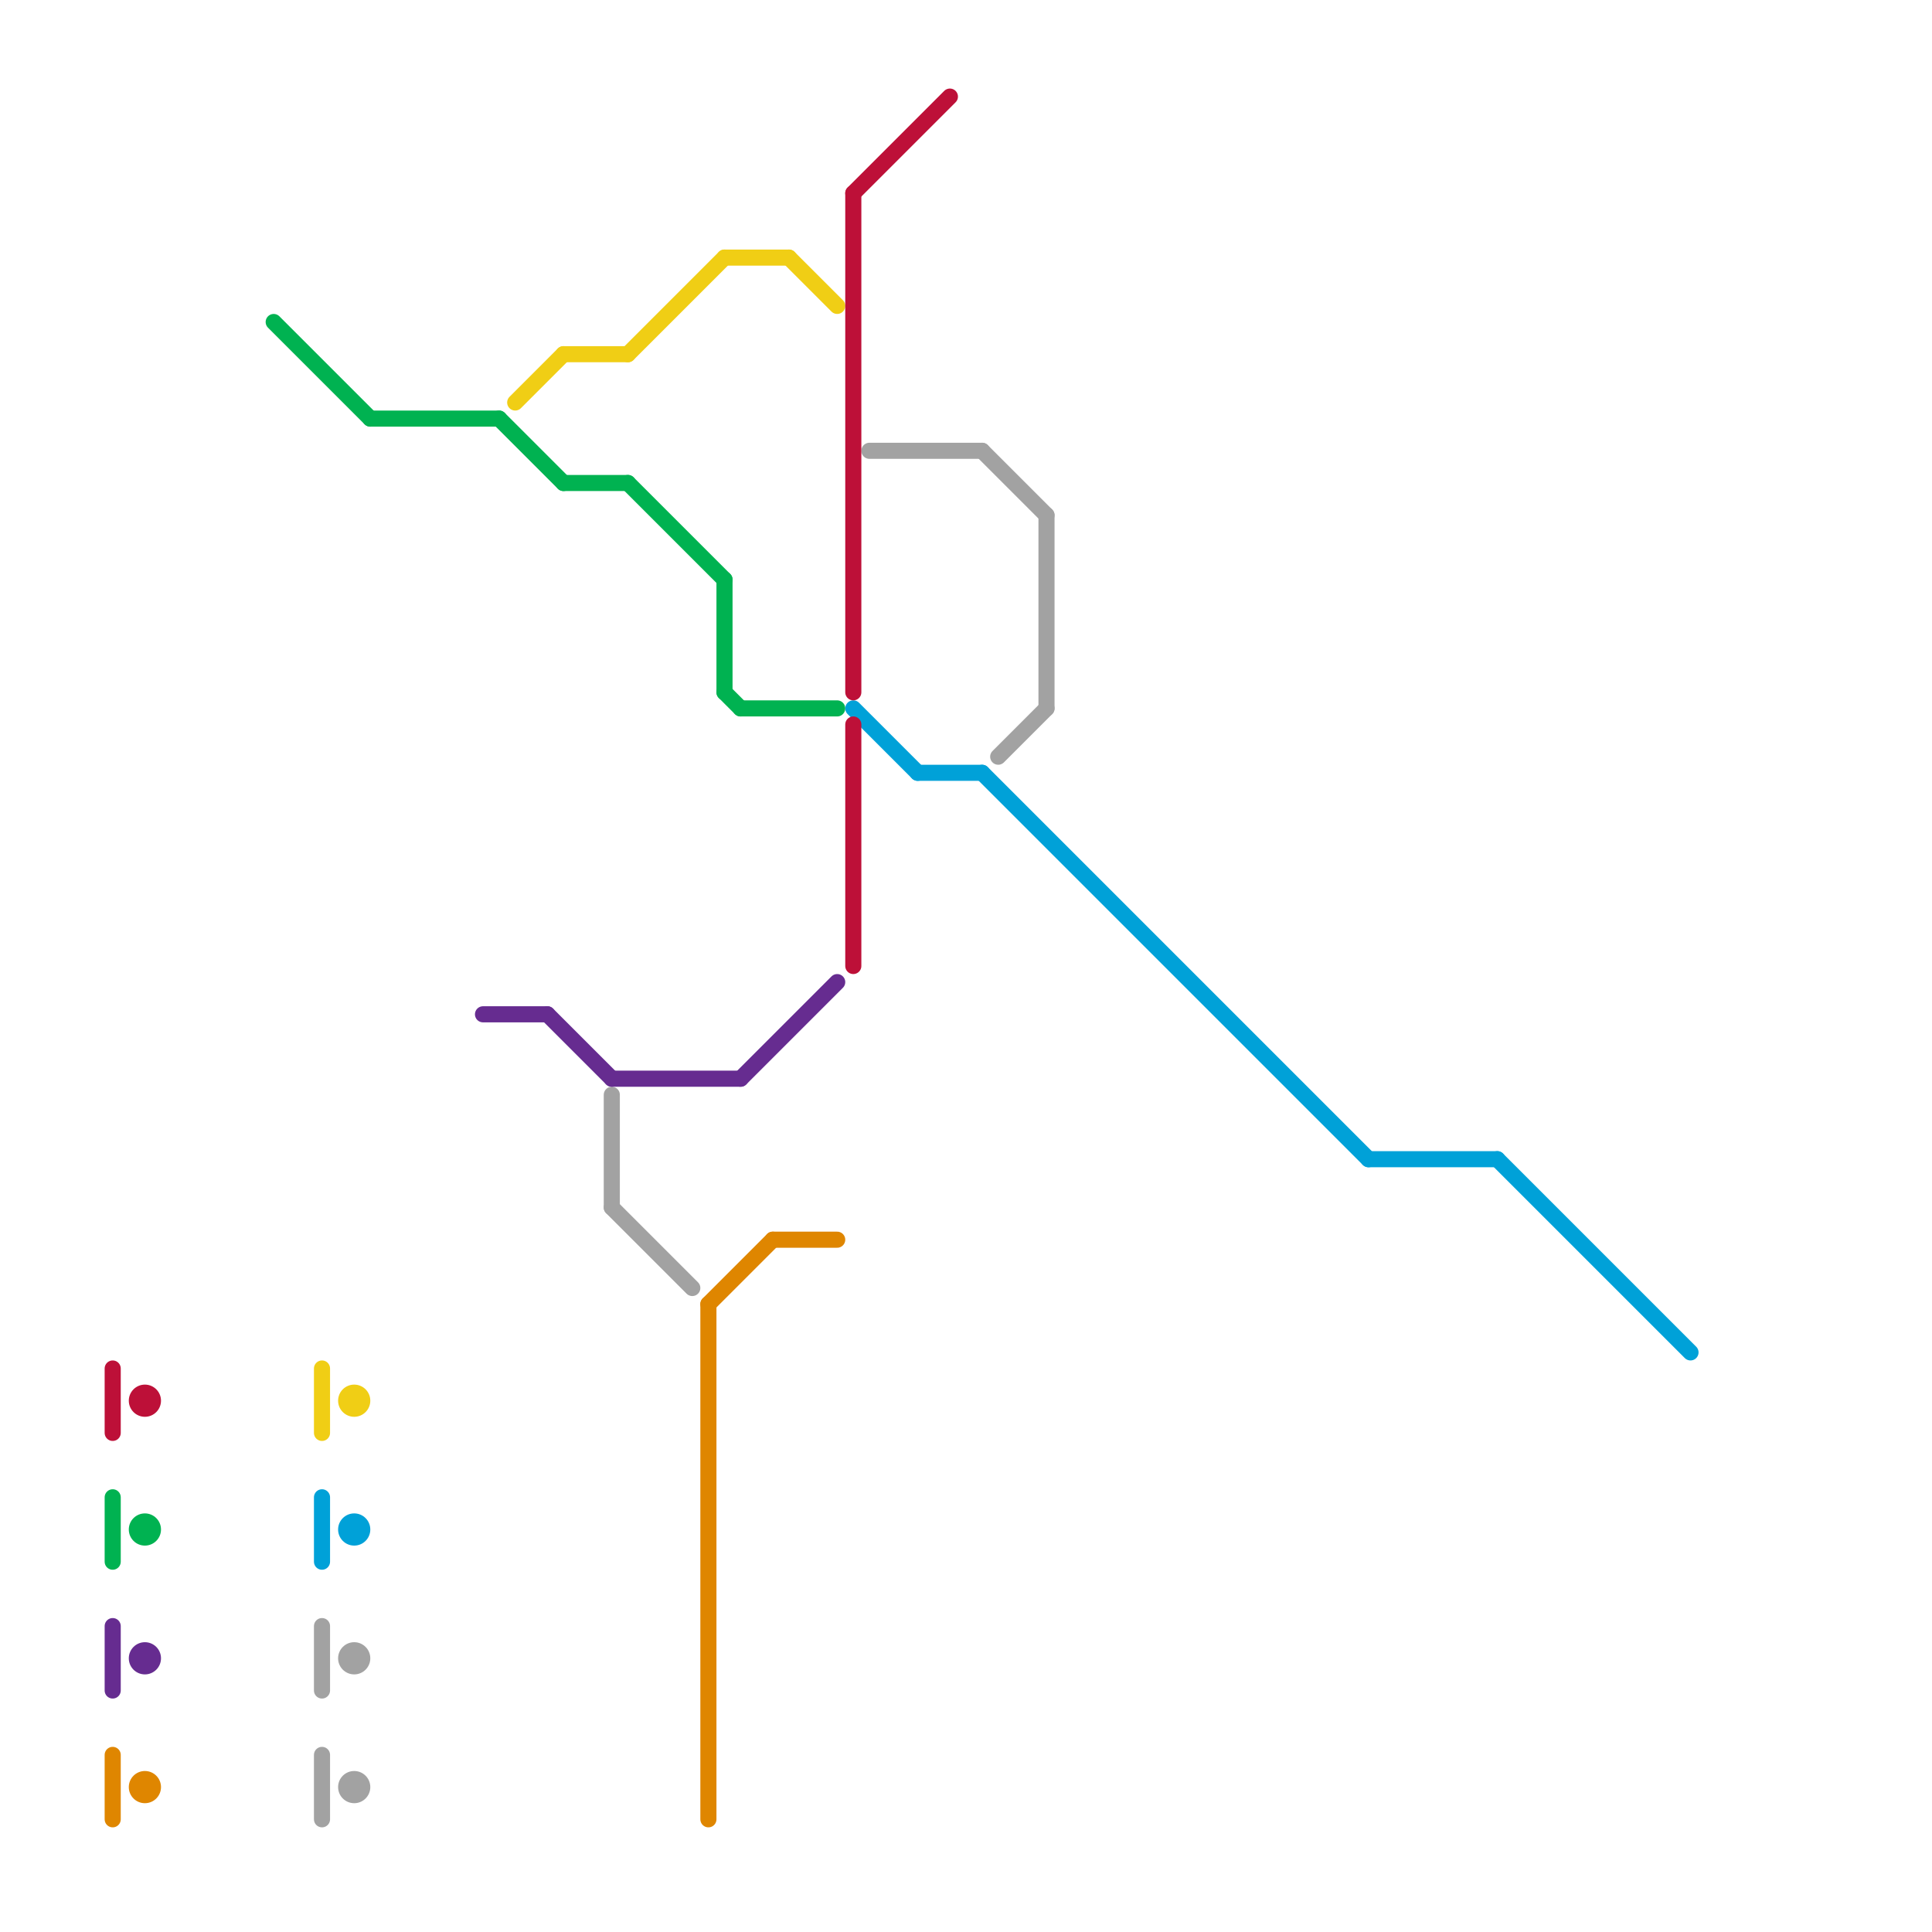 
<svg version="1.1" xmlns="http://www.w3.org/2000/svg" viewBox="0 0 120 120">
<style>text { font: 1px Helvetica; font-weight: 600; white-space: pre; dominant-baseline: central; } line { stroke-width: 1; fill: none; stroke-linecap: round; stroke-linejoin: round; } .c0 { stroke: #00a1d8 } .c1 { stroke: #00b251 } .c2 { stroke: #a2a2a2 } .c3 { stroke: #f0ce15 } .c4 { stroke: #662c90 } .c5 { stroke: #df8600 } .c6 { stroke: #bd1038 }</style><defs><g id="wm-xf"><circle r="1.2" fill="#000"/><circle r="0.9" fill="#fff"/><circle r="0.6" fill="#000"/><circle r="0.3" fill="#fff"/></g><g id="wm"><circle r="0.6" fill="#000"/><circle r="0.3" fill="#fff"/></g></defs><line class="c0" x1="57" y1="48" x2="61" y2="48"/><line class="c0" x1="85" y1="72" x2="93" y2="72"/><line class="c0" x1="20" y1="93" x2="20" y2="97"/><line class="c0" x1="61" y1="48" x2="85" y2="72"/><line class="c0" x1="53" y1="44" x2="57" y2="48"/><line class="c0" x1="93" y1="72" x2="105" y2="84"/><circle cx="22" cy="95" r="1" fill="#00a1d8" /><line class="c1" x1="35" y1="30" x2="39" y2="30"/><line class="c1" x1="23" y1="26" x2="31" y2="26"/><line class="c1" x1="39" y1="30" x2="45" y2="36"/><line class="c1" x1="45" y1="43" x2="46" y2="44"/><line class="c1" x1="31" y1="26" x2="35" y2="30"/><line class="c1" x1="17" y1="20" x2="23" y2="26"/><line class="c1" x1="7" y1="93" x2="7" y2="97"/><line class="c1" x1="46" y1="44" x2="52" y2="44"/><line class="c1" x1="45" y1="36" x2="45" y2="43"/><circle cx="9" cy="95" r="1" fill="#00b251" /><line class="c2" x1="20" y1="109" x2="20" y2="113"/><line class="c2" x1="65" y1="32" x2="65" y2="44"/><line class="c2" x1="54" y1="28" x2="61" y2="28"/><line class="c2" x1="62" y1="47" x2="65" y2="44"/><line class="c2" x1="61" y1="28" x2="65" y2="32"/><line class="c2" x1="38" y1="68" x2="38" y2="75"/><line class="c2" x1="20" y1="101" x2="20" y2="105"/><line class="c2" x1="38" y1="75" x2="43" y2="80"/><circle cx="22" cy="103" r="1" fill="#a2a2a2" /><circle cx="22" cy="111" r="1" fill="#a2a2a2" /><line class="c3" x1="32" y1="25" x2="35" y2="22"/><line class="c3" x1="35" y1="22" x2="39" y2="22"/><line class="c3" x1="45" y1="16" x2="49" y2="16"/><line class="c3" x1="39" y1="22" x2="45" y2="16"/><line class="c3" x1="49" y1="16" x2="52" y2="19"/><line class="c3" x1="20" y1="85" x2="20" y2="89"/><circle cx="22" cy="87" r="1" fill="#f0ce15" /><line class="c4" x1="34" y1="63" x2="38" y2="67"/><line class="c4" x1="30" y1="63" x2="34" y2="63"/><line class="c4" x1="38" y1="67" x2="46" y2="67"/><line class="c4" x1="46" y1="67" x2="52" y2="61"/><line class="c4" x1="7" y1="101" x2="7" y2="105"/><circle cx="9" cy="103" r="1" fill="#662c90" /><line class="c5" x1="7" y1="109" x2="7" y2="113"/><line class="c5" x1="44" y1="81" x2="48" y2="77"/><line class="c5" x1="44" y1="81" x2="44" y2="113"/><line class="c5" x1="48" y1="77" x2="52" y2="77"/><circle cx="9" cy="111" r="1" fill="#df8600" /><line class="c6" x1="53" y1="45" x2="53" y2="60"/><line class="c6" x1="53" y1="12" x2="53" y2="43"/><line class="c6" x1="7" y1="85" x2="7" y2="89"/><line class="c6" x1="53" y1="12" x2="59" y2="6"/><circle cx="9" cy="87" r="1" fill="#bd1038" />
</svg>
